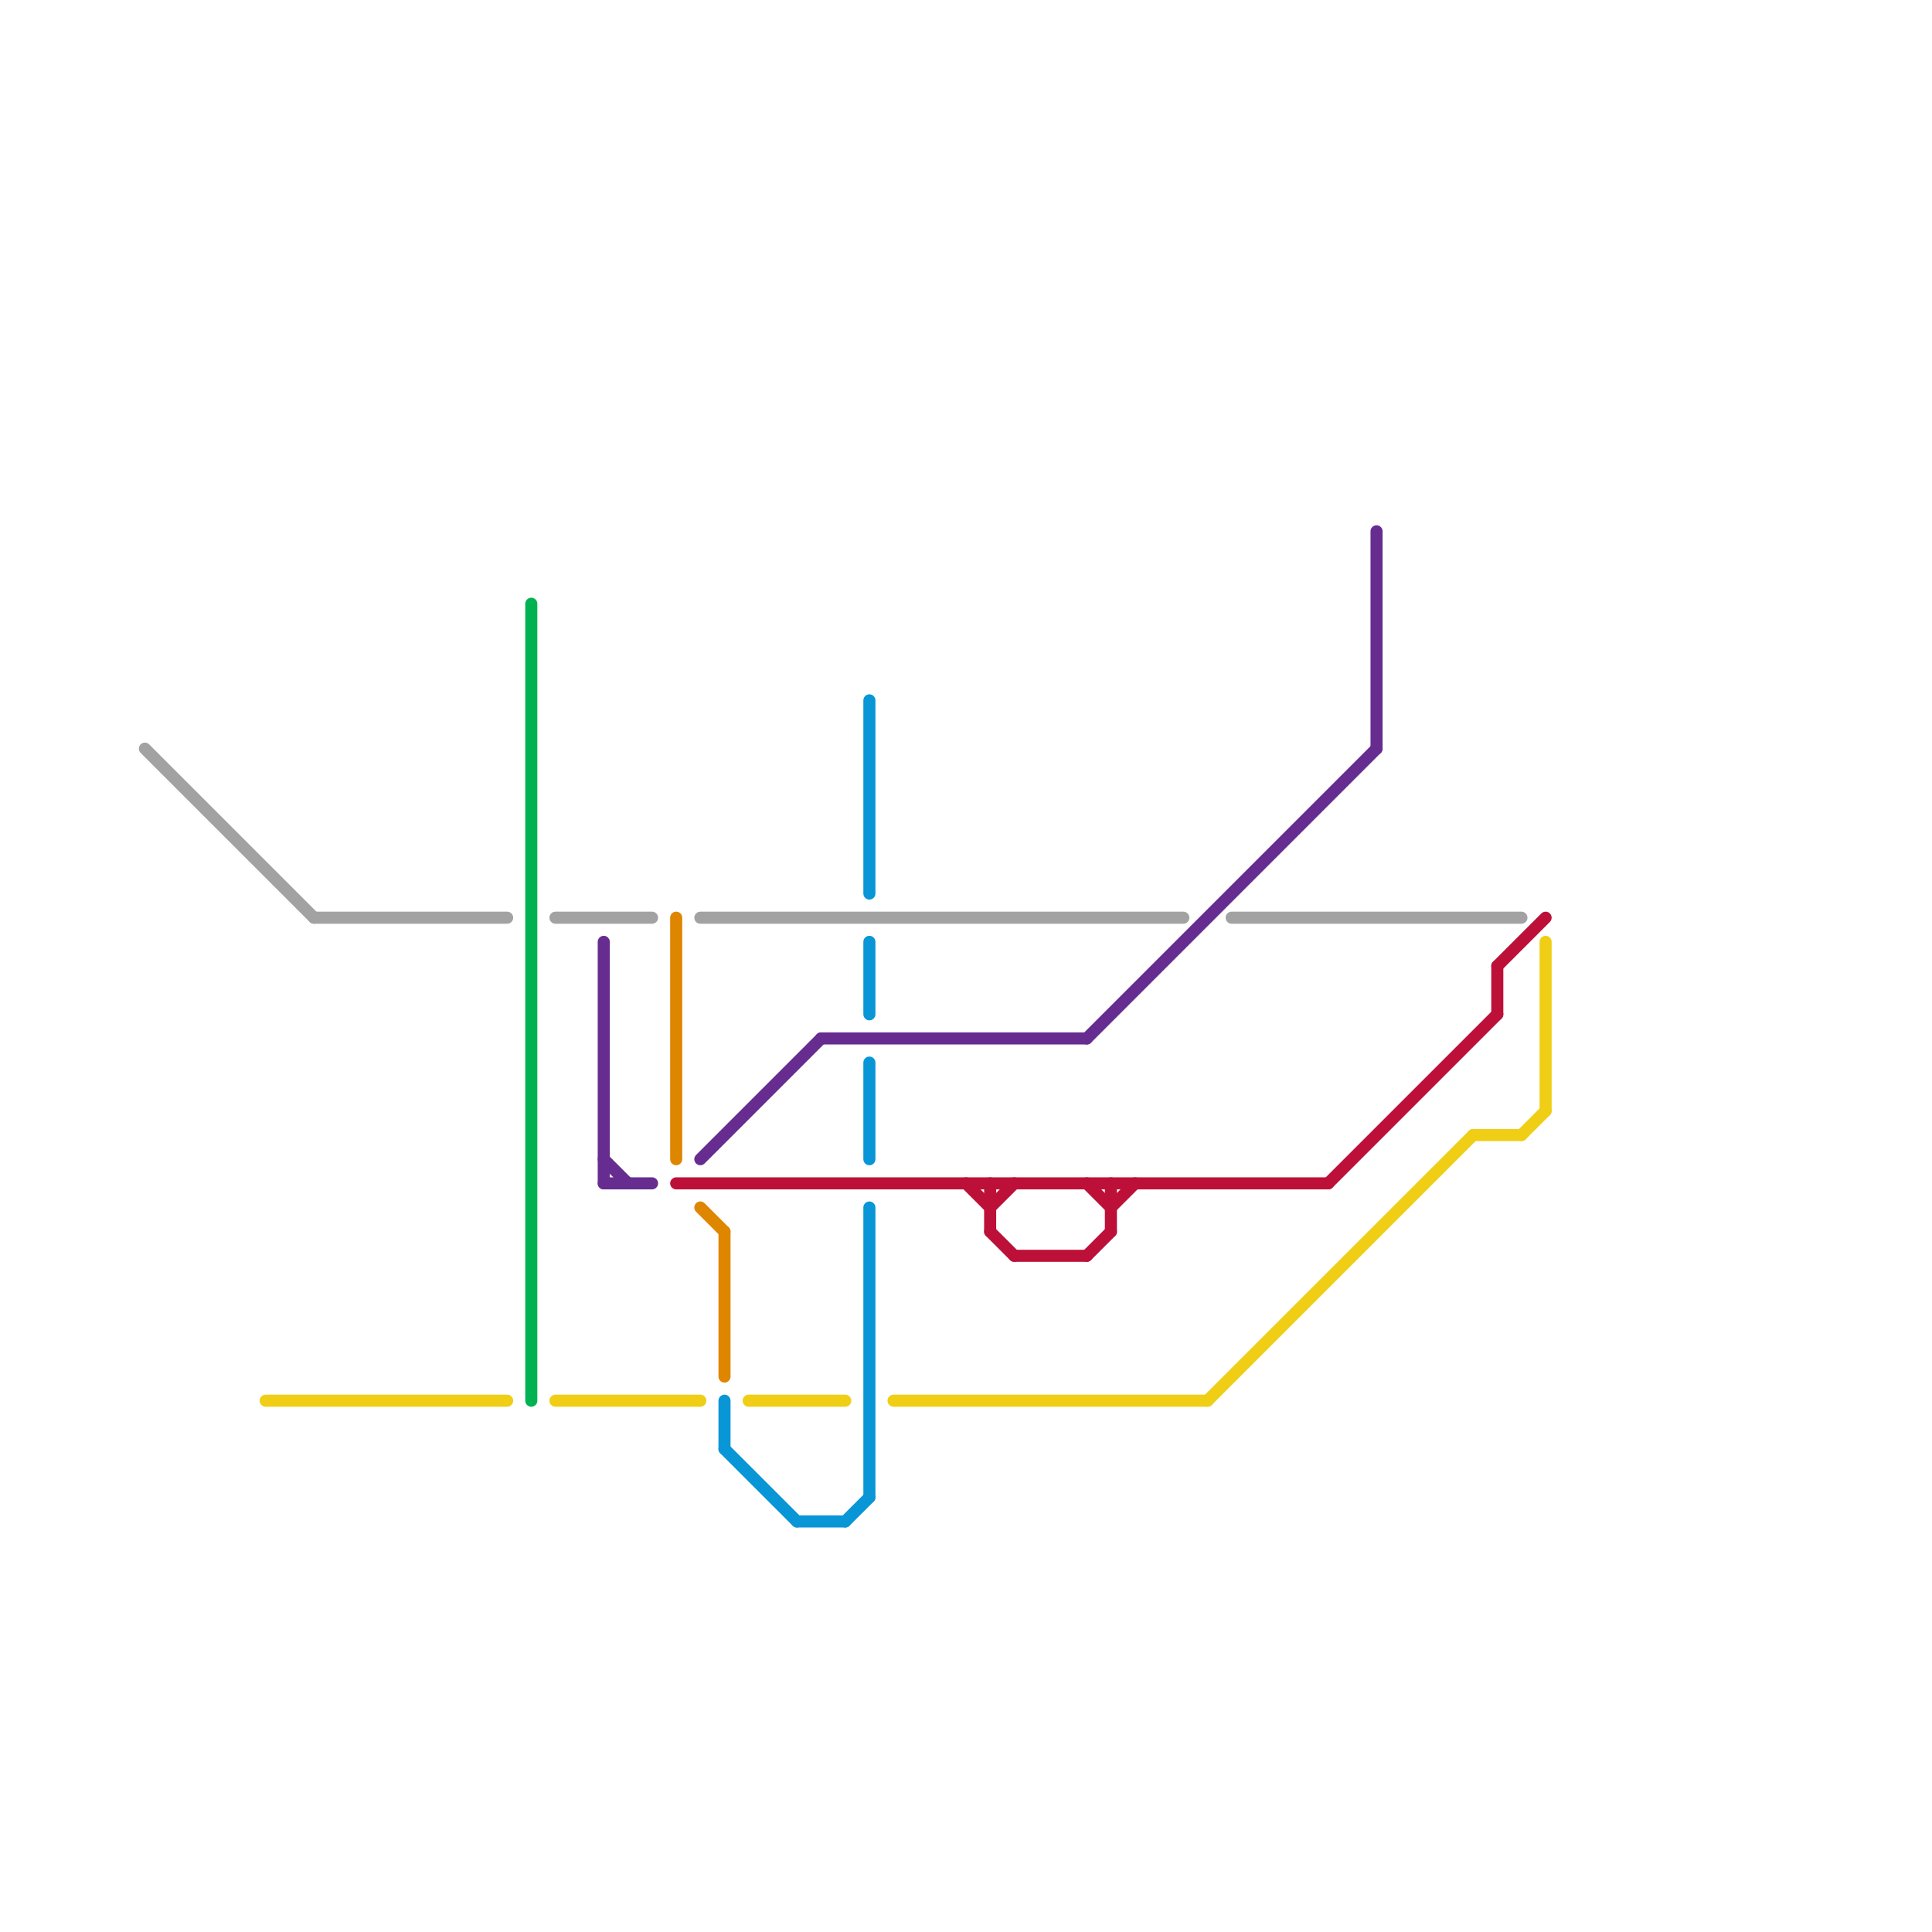 
<svg version="1.1" xmlns="http://www.w3.org/2000/svg" viewBox="0 0 80 80">
<style>text { font: 1px Helvetica; font-weight: 600; white-space: pre; dominant-baseline: central; } line { stroke-width: 0.5; fill: none; stroke-linecap: round; stroke-linejoin: round; } .c0 { stroke: #0896d7 } .c1 { stroke: #f0ce15 } .c2 { stroke: #df8600 } .c3 { stroke: #bd1038 } .c4 { stroke: #a2a2a2 } .c5 { stroke: #00b251 } .c6 { stroke: #662c90 }</style><defs><g id="wm-xf"><circle r="1.2" fill="#000"/><circle r="0.9" fill="#fff"/><circle r="0.6" fill="#000"/><circle r="0.3" fill="#fff"/></g><g id="wm"><circle r="0.6" fill="#000"/><circle r="0.3" fill="#fff"/></g></defs><line class="c0" x1="33" y1="63" x2="35" y2="63"/><line class="c0" x1="36" y1="44" x2="36" y2="48"/><line class="c0" x1="36" y1="39" x2="36" y2="42"/><line class="c0" x1="30" y1="60" x2="33" y2="63"/><line class="c0" x1="36" y1="29" x2="36" y2="37"/><line class="c0" x1="36" y1="50" x2="36" y2="62"/><line class="c0" x1="35" y1="63" x2="36" y2="62"/><line class="c0" x1="30" y1="58" x2="30" y2="60"/><line class="c1" x1="11" y1="58" x2="21" y2="58"/><line class="c1" x1="61" y1="47" x2="63" y2="47"/><line class="c1" x1="64" y1="39" x2="64" y2="46"/><line class="c1" x1="31" y1="58" x2="35" y2="58"/><line class="c1" x1="50" y1="58" x2="61" y2="47"/><line class="c1" x1="63" y1="47" x2="64" y2="46"/><line class="c1" x1="23" y1="58" x2="29" y2="58"/><line class="c1" x1="37" y1="58" x2="50" y2="58"/><line class="c2" x1="29" y1="50" x2="30" y2="51"/><line class="c2" x1="30" y1="51" x2="30" y2="57"/><line class="c2" x1="28" y1="38" x2="28" y2="48"/><line class="c3" x1="41" y1="50" x2="42" y2="49"/><line class="c3" x1="62" y1="40" x2="64" y2="38"/><line class="c3" x1="62" y1="40" x2="62" y2="42"/><line class="c3" x1="45" y1="52" x2="46" y2="51"/><line class="c3" x1="46" y1="49" x2="46" y2="51"/><line class="c3" x1="41" y1="51" x2="42" y2="52"/><line class="c3" x1="41" y1="49" x2="41" y2="51"/><line class="c3" x1="42" y1="52" x2="45" y2="52"/><line class="c3" x1="40" y1="49" x2="41" y2="50"/><line class="c3" x1="28" y1="49" x2="55" y2="49"/><line class="c3" x1="45" y1="49" x2="46" y2="50"/><line class="c3" x1="55" y1="49" x2="62" y2="42"/><line class="c3" x1="46" y1="50" x2="47" y2="49"/><line class="c4" x1="23" y1="38" x2="27" y2="38"/><line class="c4" x1="51" y1="38" x2="63" y2="38"/><line class="c4" x1="29" y1="38" x2="49" y2="38"/><line class="c4" x1="6" y1="31" x2="13" y2="38"/><line class="c4" x1="13" y1="38" x2="21" y2="38"/><line class="c5" x1="22" y1="25" x2="22" y2="58"/><line class="c6" x1="57" y1="22" x2="57" y2="31"/><line class="c6" x1="25" y1="48" x2="26" y2="49"/><line class="c6" x1="29" y1="48" x2="34" y2="43"/><line class="c6" x1="25" y1="39" x2="25" y2="49"/><line class="c6" x1="34" y1="43" x2="45" y2="43"/><line class="c6" x1="25" y1="49" x2="27" y2="49"/><line class="c6" x1="45" y1="43" x2="57" y2="31"/>
</svg>
